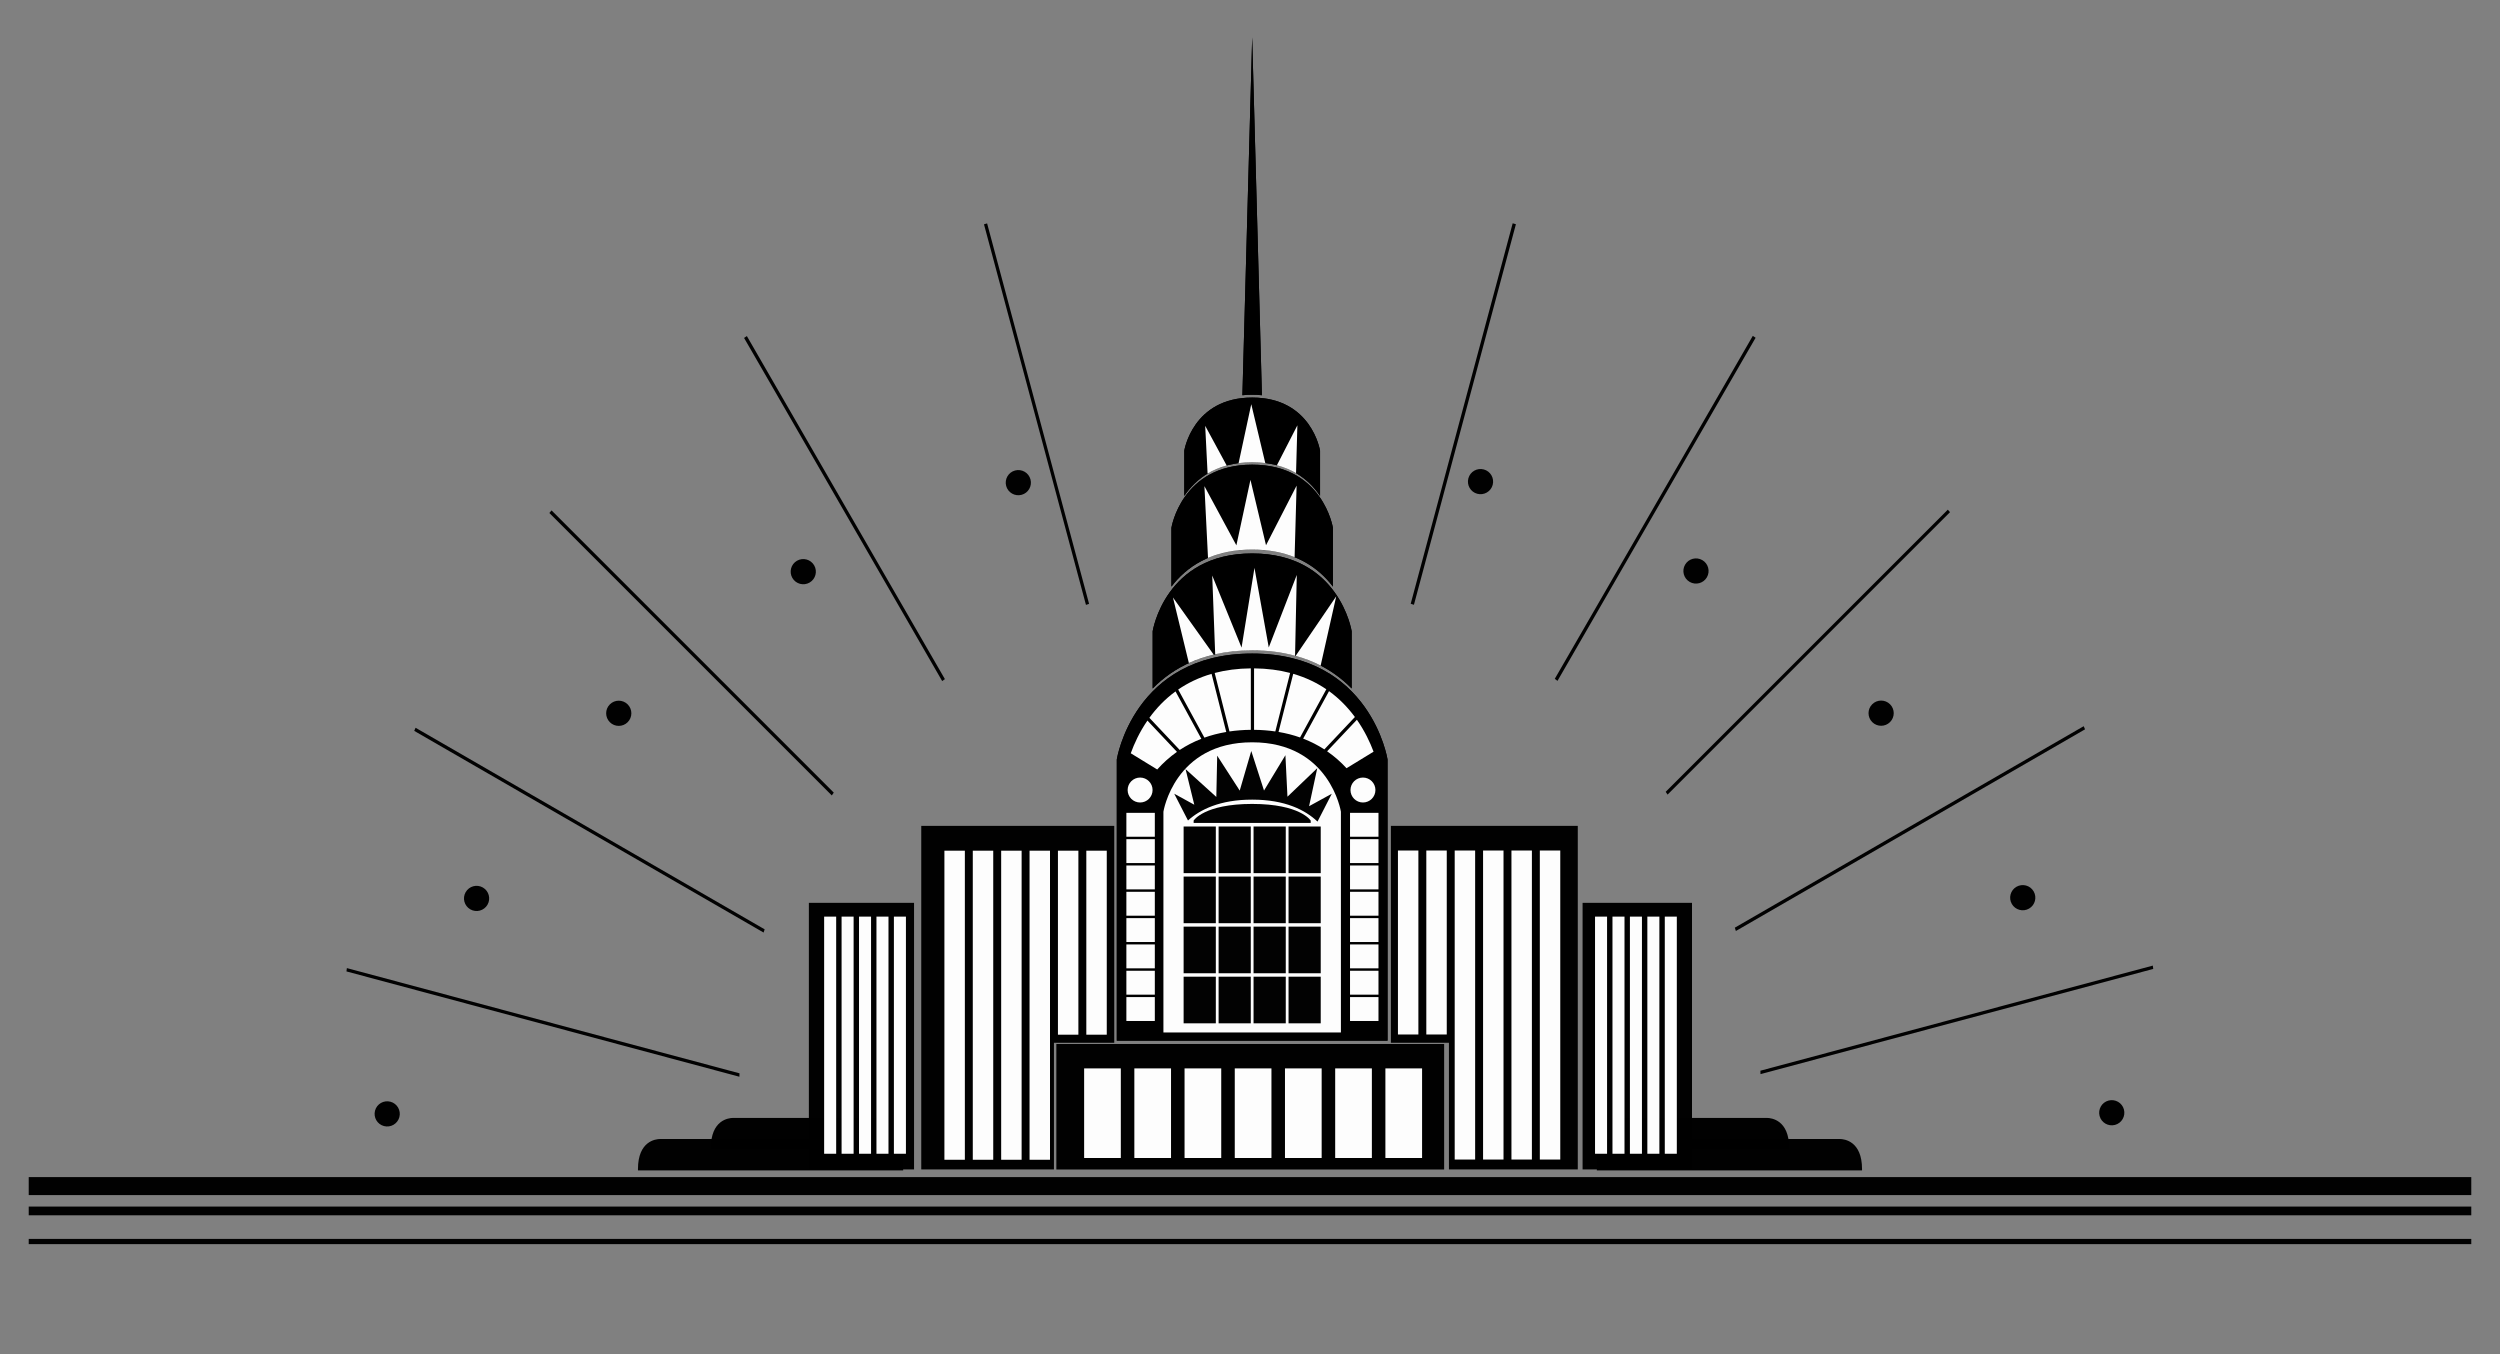 <?xml version="1.0" encoding="UTF-8" standalone="no"?>
<!-- Created with Inkscape (http://www.inkscape.org/) -->

<svg
   xmlns:dc="http://purl.org/dc/elements/1.1/"
   xmlns:cc="http://creativecommons.org/ns#"
   xmlns:rdf="http://www.w3.org/1999/02/22-rdf-syntax-ns#"
   xmlns:svg="http://www.w3.org/2000/svg"
   xmlns="http://www.w3.org/2000/svg"
   xmlns:sodipodi="http://sodipodi.sourceforge.net/DTD/sodipodi-0.dtd"
   xmlns:inkscape="http://www.inkscape.org/namespaces/inkscape"
   width="751.553"
   height="407.091"
   id="svg7526"
   version="1.1"
   inkscape:version="0.48.5 r10040"
   sodipodi:docname="New document 16">
  <rect width="100%" height="100%" fill="#808080" stroke="none"/>
  <title
     id="title9383">Art Deco City 2</title>
  <defs
     id="defs7528" />
  <sodipodi:namedview
     id="base"
     pagecolor="#ffffff"
     bordercolor="#666666"
     borderopacity="1.0"
     inkscape:pageopacity="0.0"
     inkscape:pageshadow="2"
     inkscape:zoom="0.98994949"
     inkscape:cx="428.48215"
     inkscape:cy="110.48279"
     inkscape:document-units="px"
     inkscape:current-layer="layer1"
     showgrid="false"
     fit-margin-top="0"
     fit-margin-left="0"
     fit-margin-right="0"
     fit-margin-bottom="0"
     inkscape:window-width="1920"
     inkscape:window-height="1148"
     inkscape:window-x="-8"
     inkscape:window-y="-8"
     inkscape:window-maximized="1" />
  <g
     inkscape:label="Layer 1"
     inkscape:groupmode="layer"
     id="layer1"
     transform="translate(3.729,-19.004)">
    <path
       style="opacity:0.99;fill:#000000;fill-opacity:1;stroke:none"
       d="M 453.969,66.625 423.312,181 c 0.322,0.106 0.648,0.204 0.969,0.312 L 454.938,66.906 c -0.322,-0.098 -0.647,-0.185 -0.969,-0.281 z m -158,0.031 c -0.312,0.094 -0.626,0.186 -0.938,0.281 l 30.656,114.406 c 0.311,-0.106 0.625,-0.209 0.938,-0.312 l -30.656,-114.375 z m 230.188,33.812 L 466.625,203.562 c 0.274,0.204 0.54,0.419 0.812,0.625 L 527,101.031 c -0.281,-0.187 -0.562,-0.376 -0.844,-0.562 z M 223.75,100.531 c -0.281,0.186 -0.563,0.375 -0.844,0.562 L 282.469,204.25 c 0.268,-0.203 0.543,-0.393 0.812,-0.594 L 223.75,100.531 z m 361.031,52.188 -84.812,84.812 c 0.196,0.275 0.368,0.568 0.562,0.844 l 84.906,-84.906 c -0.213,-0.255 -0.442,-0.496 -0.656,-0.75 z m -419.75,0.219 c -0.219,0.26 -0.438,0.52 -0.656,0.781 l 84.906,84.906 c 0.198,-0.282 0.394,-0.563 0.594,-0.844 L 165.031,152.938 z M 625.625,217.812 520.75,278.375 c 0.11,0.331 0.205,0.668 0.312,1 L 626.031,218.75 c -0.137,-0.311 -0.268,-0.627 -0.406,-0.938 z m -501.469,0.469 c -0.138,0.311 -0.269,0.626 -0.406,0.938 l 105.031,60.625 c 0.104,-0.323 0.207,-0.647 0.312,-0.969 l -104.938,-60.594 z m 522.25,71.5 L 528.438,321.375 c 0.012,0.344 0.022,0.687 0.031,1.031 l 118.062,-31.625 c -0.047,-0.332 -0.077,-0.668 -0.125,-1 z m -542.906,0.75 c -0.047,0.332 -0.079,0.667 -0.125,1 L 221.5,323.188 c 0.008,-0.344 0.021,-0.688 0.031,-1.031 L 103.5,290.531 z"
       transform="translate(-2.953,19.505)"
       id="rect9348"
       inkscape:connector-curvature="0" />
    <g
       id="g9202"
       transform="translate(-2.75,0)">
      <g
         transform="matrix(-0.507,0,0,0.507,563.149,10.573)"
         id="g9190">
        <path
           sodipodi:nodetypes="cccccscc"
           style="opacity:0.99;fill:#000000;fill-opacity:1;stroke:none"
           d="m 678.034,679.489 c -0.376,-0.005 -0.586,0.016 -0.586,0.016 l -92.082,0 0,18.591 105.81,0 c 0.005,-0.249 0.016,-0.492 0.016,-0.748 0,-16.656 -10.526,-17.827 -13.159,-17.86 z"
           id="path9186"
           inkscape:connector-curvature="0" />
        <path
           inkscape:connector-curvature="0"
           id="path9188"
           d="m 721.248,691.989 c -0.376,-0.005 -0.586,0.016 -0.586,0.016 l -143.511,0 0,18.591 157.239,0 c 0.005,-0.249 0.016,-0.492 0.016,-0.748 0,-16.656 -10.526,-17.827 -13.159,-17.86 z"
           style="opacity:0.99;fill:#000000;fill-opacity:1;stroke:none" />
      </g>
      <g
         transform="matrix(0.507,0,0,0.507,186.445,10.573)"
         id="g9194">
        <path
           inkscape:connector-curvature="0"
           id="path9184"
           d="m 678.034,679.489 c -0.376,-0.005 -0.586,0.016 -0.586,0.016 l -92.082,0 0,18.591 105.81,0 c 0.005,-0.249 0.016,-0.492 0.016,-0.748 0,-16.656 -10.526,-17.827 -13.159,-17.86 z"
           style="opacity:0.99;fill:#000000;fill-opacity:1;stroke:none"
           sodipodi:nodetypes="cccccscc" />
        <path
           style="opacity:0.99;fill:#000000;fill-opacity:1;stroke:none"
           d="m 721.248,691.989 c -0.376,-0.005 -0.586,0.016 -0.586,0.016 l -143.511,0 0,18.591 157.239,0 c 0.005,-0.249 0.016,-0.492 0.016,-0.748 0,-16.656 -10.526,-17.827 -13.159,-17.86 z"
           id="rect9178"
           inkscape:connector-curvature="0" />
      </g>
      <g
         transform="matrix(0.426,0,0,0.426,216.674,-3.871)"
         id="g9069">
        <path
           style="opacity:0.99;fill:#000000;fill-opacity:1;stroke:none"
           d="m 59.884,690.822 0,188.116 74.222,0 0,-188.116 -74.222,0 z"
           id="rect8823"
           inkscape:connector-curvature="0" />
        <path
           style="opacity:0.99;fill:#000000;fill-opacity:1;stroke:none"
           d="m 605.878,690.822 0,188.116 77.215,0 0,-188.116 -77.215,0 z"
           id="rect8821"
           inkscape:connector-curvature="0" />
        <path
           style="opacity:0.99;fill:#000000;fill-opacity:1;stroke:none"
           d="m 470.614,636.501 0,153.065 40.957,0 0,89.371 90.92,0 0,-242.437 -131.878,0 z"
           id="rect8819"
           inkscape:connector-curvature="0" />
        <path
           style="opacity:0.99;fill:#000000;fill-opacity:1;stroke:none"
           d="m 139.2,636.501 0,242.437 93.625,0 0,-89.371 42.559,0 0,-153.065 -136.184,0 z"
           id="rect8817"
           inkscape:connector-curvature="0" />
        <path
           style="opacity:0.99;fill:#000000;fill-opacity:1;stroke:none"
           d="M 372.721,80.049 365.816,332.608 c 2.19,-0.247 4.481,-0.373 6.905,-0.373 2.416,0 4.698,0.127 6.88,0.373 z"
           id="rect8260"
           inkscape:connector-curvature="0"
           sodipodi:nodetypes="ccscc" />
        <path
           style="opacity:0.99;fill:#000000;fill-opacity:1;stroke:none"
           d="m 372.721,334.247 c -41.999,0 -47.914,37.457 -47.914,37.457 l 0,31.942 c 7.866,-11.692 22.194,-23.746 47.914,-23.746 25.715,0 40.028,12.056 47.889,23.746 l 0,-31.942 c 0,0 -5.89,-37.457 -47.889,-37.457 z"
           id="path8051"
           inkscape:connector-curvature="0"
           sodipodi:nodetypes="sccsccs" />
        <path
           style="opacity:0.99;fill:#ffffff;fill-opacity:1;stroke:none"
           d="m 372.076,338.941 -8.942,41.58 c 3.008,-0.391 6.195,-0.621 9.588,-0.621 3.264,0 6.333,0.209 9.24,0.571 l -9.886,-41.53 z m 32.538,14.903 -14.456,28.192 c 5.128,1.344 9.603,3.256 13.512,5.539 l 0.944,-33.731 z m -65.052,0.348 1.689,33.681 c 3.887,-2.331 8.347,-4.292 13.463,-5.688 L 339.562,354.192 z"
           id="path8076"
           inkscape:connector-curvature="0" />
        <path
           style="opacity:0.99;fill:#000000;fill-opacity:1;stroke:none"
           d="m 372.721,381.614 c -49.966,0 -57.004,44.585 -57.004,44.585 l 0,41.48 c 10.065,-13.327 27.424,-26.155 57.004,-26.155 29.581,0 46.921,12.828 56.98,26.155 l 0,-41.48 c 0,0 -7.014,-44.585 -56.98,-44.585 z"
           id="path8049"
           inkscape:connector-curvature="0"
           sodipodi:nodetypes="sccsccs" />
        <path
           style="opacity:0.99;fill:#ffffff;fill-opacity:1;stroke:none"
           d="m 371.504,392.319 -9.935,46.225 -22.553,-41.778 2.534,50.646 c 8.479,-3.611 18.749,-5.887 31.172,-5.887 11.821,0 21.698,2.056 29.93,5.365 l 1.416,-50.472 -21.585,42.052 -10.979,-46.15 z"
           id="path8068"
           inkscape:connector-curvature="0" />
        <path
           style="opacity:0.99;fill:#000000;fill-opacity:1;stroke:none"
           d="m 372.721,444.256 c -61.58,0 -70.243,54.918 -70.243,54.918 l 0,40.387 c 14.312,-14.639 36.409,-26.925 70.243,-26.925 33.834,0 55.907,12.286 70.219,26.925 l 0,-40.387 c 0,0 -8.638,-54.918 -70.219,-54.918 z"
           id="path8047"
           inkscape:connector-curvature="0" />
        <path
           style="opacity:0.99;fill:#ffffff;fill-opacity:1;stroke:none"
           d="m 374.336,454.44 -9.116,56.234 -20.691,-50.82 2.086,55.539 c 7.813,-1.758 16.485,-2.757 26.105,-2.757 11.368,0 21.387,1.404 30.253,3.8 l 1.217,-57.004 -19.771,51.167 -10.084,-56.16 z m 57.7,20.07 -28.639,42.027 c 6.495,1.786 12.35,4.108 17.635,6.831 l 11.003,-48.857 z m -115.226,0.82 11.227,46.249 c 5.276,-2.414 11.094,-4.425 17.486,-5.936 l -28.713,-40.313 z"
           id="rect8053"
           inkscape:connector-curvature="0" />
        <path
           sodipodi:nodetypes="czcccc"
           inkscape:connector-curvature="0"
           id="path7537"
           d="m 277.173,589.617 c 0,0 11.778,-74.714 95.536,-74.714 83.758,0 95.536,74.714 95.536,74.714 l 0,198.441 -191.072,0 z"
           style="opacity:0.99;fill:#000000;fill-opacity:1;stroke:none" />
        <path
           style="opacity:0.99;fill:#ffffff;fill-opacity:1;stroke:none"
           d="m 310.083,626.506 c 0,0 7.721,-48.977 62.626,-48.977 54.905,0 62.626,48.977 62.626,48.977 l 0,155.763 -125.253,0 z"
           id="rect7534"
           inkscape:connector-curvature="0"
           sodipodi:nodetypes="czcccc" />
        <path
           style="opacity:0.99;fill:#000000;fill-opacity:1;stroke:none"
           d="m 372.076,583.65 -8.147,27.968 -15.897,-24.64 -0.621,29.111 -21.709,-19.647 6.16,25.137 -14.158,-7.774 9.712,18.902 c 8.587,-7.755 22.614,-14.729 45.306,-14.729 23.437,0 37.597,7.444 46.1,15.499 l 10.084,-19.672 -16.046,8.818 5.787,-26.85 -21.038,20.144 -1.441,-29.285 -15.102,24.938 -8.992,-27.919 z"
           id="path8082"
           inkscape:connector-curvature="0" />
        <path
           style="opacity:0.99;fill:#ffffff;fill-opacity:1;stroke:none"
           d="m 371.772,525.354 c -9.452,0.089 -17.919,1.256 -25.503,3.254 l 10.431,41.257 c 4.725,-0.695 9.739,-1.092 15.072,-1.143 z m 2.274,0 0,43.368 c 5.307,0.049 10.297,0.455 15.002,1.143 l 10.454,-41.282 c -7.572,-1.988 -16.025,-3.142 -25.456,-3.229 z m 27.636,3.85 -10.361,41.008 c 5.455,0.926 10.516,2.245 15.189,3.9 l 18.541,-34.004 c -6.615,-4.5 -14.345,-8.288 -23.37,-10.904 z m -57.617,0.025 c -9.104,2.65 -16.907,6.492 -23.558,11.053 l 18.495,33.954 c 4.739,-1.7 9.876,-3.052 15.424,-3.999 z m 82.886,12.196 -18.26,33.507 c 5.511,2.124 10.48,4.696 14.955,7.601 L 445.211,559.681 c -4.775,-6.468 -10.756,-12.826 -18.26,-18.256 z m -108.319,0.199 c -7.611,5.551 -13.656,12.033 -18.448,18.629 l 21.401,22.678 c 4.547,-3.01 9.625,-5.676 15.26,-7.874 z m 127.985,19.995 -21.003,22.255 c 5.238,3.629 9.779,7.68 13.689,11.947 l 19.081,-11.674 c -2.51,-6.683 -6.251,-14.635 -11.767,-22.529 z m -147.816,0.571 c -5.606,8.15 -9.319,16.335 -11.767,23.075 l 18.682,11.451 c 3.954,-4.437 8.562,-8.661 13.924,-12.444 z"
           id="path8142"
           inkscape:connector-curvature="0"
           sodipodi:nodetypes="cccccccccccccccccccccccccccccccccccccccc" />
        <path
           style="opacity:0.99;fill:#000000;fill-opacity:1;stroke:none"
           d="m 331.406,632.759 c 0,0 7.319,-11.742 41.303,-11.742 33.984,0 41.303,11.742 41.303,11.742 l 0,1.655 -82.606,0 z"
           id="rect8171"
           inkscape:connector-curvature="0"
           sodipodi:nodetypes="czcccc" />
        <path
           style="opacity:0.99;fill:#000000;fill-opacity:1;stroke:none"
           d="m 324.336,636.947 0,32.911 22.727,0 0,-32.911 -22.727,0 z m 24.69,0 0,32.911 22.702,0 0,-32.911 -22.702,0 z m 24.665,0 0,32.911 22.727,0 0,-32.911 -22.727,0 z m 24.69,0 0,32.911 22.702,0 0,-32.911 -22.702,0 z"
           id="rect8174"
           inkscape:connector-curvature="0" />
        <path
           inkscape:connector-curvature="0"
           id="path8183"
           d="m 324.336,672.275 0,32.911 22.727,0 0,-32.911 -22.727,0 z m 24.69,0 0,32.911 22.702,0 0,-32.911 -22.702,0 z m 24.665,0 0,32.911 22.727,0 0,-32.911 -22.727,0 z m 24.69,0 0,32.911 22.702,0 0,-32.911 -22.702,0 z"
           style="opacity:0.99;fill:#000000;fill-opacity:1;stroke:none" />
        <path
           inkscape:connector-curvature="0"
           id="path8185"
           d="m 324.336,707.603 0,32.911 22.727,0 0,-32.911 -22.727,0 z m 24.69,0 0,32.911 22.702,0 0,-32.911 -22.702,0 z m 24.665,0 0,32.911 22.727,0 0,-32.911 -22.727,0 z m 24.69,0 0,32.911 22.702,0 0,-32.911 -22.702,0 z"
           style="opacity:0.99;fill:#000000;fill-opacity:1;stroke:none" />
        <path
           style="opacity:0.99;fill:#000000;fill-opacity:1;stroke:none"
           d="m 324.336,742.93 0,32.911 22.727,0 0,-32.911 -22.727,0 z m 24.69,0 0,32.911 22.702,0 0,-32.911 -22.702,0 z m 24.665,0 0,32.911 22.727,0 0,-32.911 -22.727,0 z m 24.69,0 0,32.911 22.702,0 0,-32.911 -22.702,0 z"
           id="path8187"
           inkscape:connector-curvature="0" />
        <rect
           style="opacity:0.99;fill:#ffffff;fill-opacity:1;stroke:none"
           id="rect8189"
           width="20.073"
           height="16.861"
           x="283.942"
           y="627.309" />
        <rect
           y="645.883"
           x="283.942"
           height="16.861"
           width="20.073"
           id="rect8191"
           style="opacity:0.99;fill:#ffffff;fill-opacity:1;stroke:none" />
        <rect
           style="opacity:0.99;fill:#ffffff;fill-opacity:1;stroke:none"
           id="rect8193"
           width="20.073"
           height="16.861"
           x="283.942"
           y="664.456" />
        <rect
           y="683.029"
           x="283.942"
           height="16.861"
           width="20.073"
           id="rect8195"
           style="opacity:0.99;fill:#ffffff;fill-opacity:1;stroke:none" />
        <rect
           style="opacity:0.99;fill:#ffffff;fill-opacity:1;stroke:none"
           id="rect8197"
           width="20.073"
           height="16.861"
           x="283.942"
           y="701.602" />
        <rect
           y="720.175"
           x="283.942"
           height="16.861"
           width="20.073"
           id="rect8199"
           style="opacity:0.99;fill:#ffffff;fill-opacity:1;stroke:none" />
        <rect
           style="opacity:0.99;fill:#ffffff;fill-opacity:1;stroke:none"
           id="rect8201"
           width="20.073"
           height="16.861"
           x="283.942"
           y="738.748" />
        <rect
           y="757.321"
           x="283.942"
           height="16.861"
           width="20.073"
           id="rect8203"
           style="opacity:0.99;fill:#ffffff;fill-opacity:1;stroke:none" />
        <rect
           y="627.309"
           x="441.773"
           height="16.861"
           width="20.073"
           id="rect8205"
           style="opacity:0.99;fill:#ffffff;fill-opacity:1;stroke:none" />
        <rect
           style="opacity:0.99;fill:#ffffff;fill-opacity:1;stroke:none"
           id="rect8207"
           width="20.073"
           height="16.861"
           x="441.773"
           y="645.883" />
        <rect
           y="664.456"
           x="441.773"
           height="16.861"
           width="20.073"
           id="rect8209"
           style="opacity:0.99;fill:#ffffff;fill-opacity:1;stroke:none" />
        <rect
           style="opacity:0.99;fill:#ffffff;fill-opacity:1;stroke:none"
           id="rect8211"
           width="20.073"
           height="16.861"
           x="441.773"
           y="683.029" />
        <rect
           y="701.602"
           x="441.773"
           height="16.861"
           width="20.073"
           id="rect8213"
           style="opacity:0.99;fill:#ffffff;fill-opacity:1;stroke:none" />
        <rect
           style="opacity:0.99;fill:#ffffff;fill-opacity:1;stroke:none"
           id="rect8215"
           width="20.073"
           height="16.861"
           x="441.773"
           y="720.175" />
        <rect
           y="738.748"
           x="441.773"
           height="16.861"
           width="20.073"
           id="rect8217"
           style="opacity:0.99;fill:#ffffff;fill-opacity:1;stroke:none" />
        <rect
           style="opacity:0.99;fill:#ffffff;fill-opacity:1;stroke:none"
           id="rect8219"
           width="20.073"
           height="16.861"
           x="441.773"
           y="757.321" />
        <path
           sodipodi:type="arc"
           style="opacity:0.99;fill:#ffffff;fill-opacity:1;stroke:none"
           id="path8221"
           sodipodi:cx="275.35715"
           sodipodi:cy="420.57648"
           sodipodi:rx="11.071428"
           sodipodi:ry="11.071428"
           d="m 286.429,420.576 c 0,6.115 -4.957,11.071 -11.071,11.071 -6.115,0 -11.071,-4.957 -11.071,-11.071 0,-6.115 4.957,-11.071 11.071,-11.071 6.115,0 11.071,4.957 11.071,11.071 z"
           transform="matrix(0.795,0,0,0.795,74.723,276.848)" />
        <path
           transform="matrix(0.795,0,0,0.795,231.986,276.848)"
           d="m 286.429,420.576 c 0,6.115 -4.957,11.071 -11.071,11.071 -6.115,0 -11.071,-4.957 -11.071,-11.071 0,-6.115 4.957,-11.071 11.071,-11.071 6.115,0 11.071,4.957 11.071,11.071 z"
           sodipodi:ry="11.071428"
           sodipodi:rx="11.071428"
           sodipodi:cy="420.57648"
           sodipodi:cx="275.35715"
           id="path8223"
           style="opacity:0.99;fill:#ffffff;fill-opacity:1;stroke:none"
           sodipodi:type="arc" />
        <path
           sodipodi:nodetypes="ccscc"
           inkscape:connector-curvature="0"
           id="path8367"
           d="M 372.721,80.049 365.816,332.608 c 2.19,-0.247 4.481,-0.373 6.905,-0.373 2.416,0 4.698,0.127 6.88,0.373 z"
           style="opacity:0.99;fill:#000000;fill-opacity:1;stroke:none" />
        <path
           sodipodi:nodetypes="sccsccs"
           inkscape:connector-curvature="0"
           id="path8369"
           d="m 372.721,334.247 c -41.999,0 -47.914,37.457 -47.914,37.457 l 0,31.942 c 7.866,-11.692 22.194,-23.746 47.914,-23.746 25.715,0 40.028,12.056 47.889,23.746 l 0,-31.942 c 0,0 -5.89,-37.457 -47.889,-37.457 z"
           style="opacity:0.99;fill:#000000;fill-opacity:1;stroke:none" />
        <path
           inkscape:connector-curvature="0"
           id="path8371"
           d="m 372.076,338.941 -8.942,41.58 c 3.008,-0.391 6.195,-0.621 9.588,-0.621 3.264,0 6.333,0.209 9.24,0.571 l -9.886,-41.53 z m 32.538,14.903 -14.456,28.192 c 5.128,1.344 9.603,3.256 13.512,5.539 l 0.944,-33.731 z m -65.052,0.348 1.689,33.681 c 3.887,-2.331 8.347,-4.292 13.463,-5.688 L 339.562,354.192 z"
           style="opacity:0.99;fill:#ffffff;fill-opacity:1;stroke:none" />
        <path
           sodipodi:nodetypes="sccsccs"
           inkscape:connector-curvature="0"
           id="path8373"
           d="m 372.721,381.614 c -49.966,0 -57.004,44.585 -57.004,44.585 l 0,41.48 c 10.065,-13.327 27.424,-26.155 57.004,-26.155 29.581,0 46.921,12.828 56.98,26.155 l 0,-41.48 c 0,0 -7.014,-44.585 -56.98,-44.585 z"
           style="opacity:0.99;fill:#000000;fill-opacity:1;stroke:none" />
        <path
           inkscape:connector-curvature="0"
           id="path8375"
           d="m 371.504,392.319 -9.935,46.225 -22.553,-41.778 2.534,50.646 c 8.479,-3.611 18.749,-5.887 31.172,-5.887 11.821,0 21.698,2.056 29.93,5.365 l 1.416,-50.472 -21.585,42.052 -10.979,-46.15 z"
           style="opacity:0.99;fill:#ffffff;fill-opacity:1;stroke:none" />
        <path
           inkscape:connector-curvature="0"
           id="path8377"
           d="m 372.721,444.256 c -61.58,0 -70.243,54.918 -70.243,54.918 l 0,40.387 c 14.312,-14.639 36.409,-26.925 70.243,-26.925 33.834,0 55.907,12.286 70.219,26.925 l 0,-40.387 c 0,0 -8.638,-54.918 -70.219,-54.918 z"
           style="opacity:0.99;fill:#000000;fill-opacity:1;stroke:none" />
        <path
           inkscape:connector-curvature="0"
           id="path8379"
           d="m 374.336,454.44 -9.116,56.234 -20.691,-50.82 2.086,55.539 c 7.813,-1.758 16.485,-2.757 26.105,-2.757 11.368,0 21.387,1.404 30.253,3.8 l 1.217,-57.004 -19.771,51.167 -10.084,-56.16 z m 57.7,20.07 -28.639,42.027 c 6.495,1.786 12.35,4.108 17.635,6.831 l 11.003,-48.857 z m -115.226,0.82 11.227,46.249 c 5.276,-2.414 11.094,-4.425 17.486,-5.936 l -28.713,-40.313 z"
           style="opacity:0.99;fill:#ffffff;fill-opacity:1;stroke:none" />
        <path
           style="opacity:0.99;fill:#000000;fill-opacity:1;stroke:none"
           d="m 277.173,589.617 c 0,0 11.778,-74.714 95.536,-74.714 83.758,0 95.536,74.714 95.536,74.714 l 0,198.441 -191.072,0 z"
           id="path8381"
           inkscape:connector-curvature="0"
           sodipodi:nodetypes="czcccc" />
        <path
           sodipodi:nodetypes="czcccc"
           inkscape:connector-curvature="0"
           id="path8383"
           d="m 310.083,626.506 c 0,0 7.721,-48.977 62.626,-48.977 54.905,0 62.626,48.977 62.626,48.977 l 0,155.763 -125.253,0 z"
           style="opacity:0.99;fill:#ffffff;fill-opacity:1;stroke:none" />
        <path
           inkscape:connector-curvature="0"
           id="path8385"
           d="m 372.076,583.65 -8.147,27.968 -15.897,-24.64 -0.621,29.111 -21.709,-19.647 6.16,25.137 -14.158,-7.774 9.712,18.902 c 8.587,-7.755 22.614,-14.729 45.306,-14.729 23.437,0 37.597,7.444 46.1,15.499 l 10.084,-19.672 -16.046,8.818 5.787,-26.85 -21.038,20.144 -1.441,-29.285 -15.102,24.938 -8.992,-27.919 z"
           style="opacity:0.99;fill:#000000;fill-opacity:1;stroke:none" />
        <path
           sodipodi:nodetypes="cccccccccccccccccccccccccccccccccccccccc"
           inkscape:connector-curvature="0"
           id="path8387"
           d="m 371.772,525.354 c -9.452,0.089 -17.919,1.256 -25.503,3.254 l 10.431,41.257 c 4.725,-0.695 9.739,-1.092 15.072,-1.143 z m 2.274,0 0,43.368 c 5.307,0.049 10.297,0.455 15.002,1.143 l 10.454,-41.282 c -7.572,-1.988 -16.025,-3.142 -25.456,-3.229 z m 27.636,3.85 -10.361,41.008 c 5.455,0.926 10.516,2.245 15.189,3.9 l 18.541,-34.004 c -6.615,-4.5 -14.345,-8.288 -23.37,-10.904 z m -57.617,0.025 c -9.104,2.65 -16.907,6.492 -23.558,11.053 l 18.495,33.954 c 4.739,-1.7 9.876,-3.052 15.424,-3.999 z m 82.886,12.196 -18.26,33.507 c 5.511,2.124 10.48,4.696 14.955,7.601 L 445.211,559.681 c -4.775,-6.468 -10.756,-12.826 -18.26,-18.256 z m -108.319,0.199 c -7.611,5.551 -13.656,12.033 -18.448,18.629 l 21.401,22.678 c 4.547,-3.01 9.625,-5.676 15.26,-7.874 z m 127.985,19.995 -21.003,22.255 c 5.238,3.629 9.779,7.68 13.689,11.947 l 19.081,-11.674 c -2.51,-6.683 -6.251,-14.635 -11.767,-22.529 z m -147.816,0.571 c -5.606,8.15 -9.319,16.335 -11.767,23.075 l 18.682,11.451 c 3.954,-4.437 8.562,-8.661 13.924,-12.444 z"
           style="opacity:0.99;fill:#ffffff;fill-opacity:1;stroke:none" />
        <path
           sodipodi:nodetypes="czcccc"
           inkscape:connector-curvature="0"
           id="path8389"
           d="m 331.406,632.759 c 0,0 7.319,-11.742 41.303,-11.742 33.984,0 41.303,11.742 41.303,11.742 l 0,1.655 -82.606,0 z"
           style="opacity:0.99;fill:#000000;fill-opacity:1;stroke:none" />
        <path
           inkscape:connector-curvature="0"
           id="path8391"
           d="m 324.336,636.947 0,32.911 22.727,0 0,-32.911 -22.727,0 z m 24.69,0 0,32.911 22.702,0 0,-32.911 -22.702,0 z m 24.665,0 0,32.911 22.727,0 0,-32.911 -22.727,0 z m 24.69,0 0,32.911 22.702,0 0,-32.911 -22.702,0 z"
           style="opacity:0.99;fill:#000000;fill-opacity:1;stroke:none" />
        <path
           style="opacity:0.99;fill:#000000;fill-opacity:1;stroke:none"
           d="m 324.336,672.275 0,32.911 22.727,0 0,-32.911 -22.727,0 z m 24.69,0 0,32.911 22.702,0 0,-32.911 -22.702,0 z m 24.665,0 0,32.911 22.727,0 0,-32.911 -22.727,0 z m 24.69,0 0,32.911 22.702,0 0,-32.911 -22.702,0 z"
           id="path8393"
           inkscape:connector-curvature="0" />
        <path
           style="opacity:0.99;fill:#000000;fill-opacity:1;stroke:none"
           d="m 324.336,707.603 0,32.911 22.727,0 0,-32.911 -22.727,0 z m 24.69,0 0,32.911 22.702,0 0,-32.911 -22.702,0 z m 24.665,0 0,32.911 22.727,0 0,-32.911 -22.727,0 z m 24.69,0 0,32.911 22.702,0 0,-32.911 -22.702,0 z"
           id="path8395"
           inkscape:connector-curvature="0" />
        <path
           inkscape:connector-curvature="0"
           id="path8397"
           d="m 324.336,742.93 0,32.911 22.727,0 0,-32.911 -22.727,0 z m 24.69,0 0,32.911 22.702,0 0,-32.911 -22.702,0 z m 24.665,0 0,32.911 22.727,0 0,-32.911 -22.727,0 z m 24.69,0 0,32.911 22.702,0 0,-32.911 -22.702,0 z"
           style="opacity:0.99;fill:#000000;fill-opacity:1;stroke:none" />
        <rect
           y="627.309"
           x="283.942"
           height="16.861"
           width="20.073"
           id="rect8399"
           style="opacity:0.99;fill:#ffffff;fill-opacity:1;stroke:none" />
        <rect
           style="opacity:0.99;fill:#ffffff;fill-opacity:1;stroke:none"
           id="rect8401"
           width="20.073"
           height="16.861"
           x="283.942"
           y="645.883" />
        <rect
           y="664.456"
           x="283.942"
           height="16.861"
           width="20.073"
           id="rect8403"
           style="opacity:0.99;fill:#ffffff;fill-opacity:1;stroke:none" />
        <rect
           style="opacity:0.99;fill:#ffffff;fill-opacity:1;stroke:none"
           id="rect8405"
           width="20.073"
           height="16.861"
           x="283.942"
           y="683.029" />
        <rect
           y="701.602"
           x="283.942"
           height="16.861"
           width="20.073"
           id="rect8407"
           style="opacity:0.99;fill:#ffffff;fill-opacity:1;stroke:none" />
        <rect
           style="opacity:0.99;fill:#ffffff;fill-opacity:1;stroke:none"
           id="rect8409"
           width="20.073"
           height="16.861"
           x="283.942"
           y="720.175" />
        <rect
           y="738.748"
           x="283.942"
           height="16.861"
           width="20.073"
           id="rect8411"
           style="opacity:0.99;fill:#ffffff;fill-opacity:1;stroke:none" />
        <rect
           style="opacity:0.99;fill:#ffffff;fill-opacity:1;stroke:none"
           id="rect8413"
           width="20.073"
           height="16.861"
           x="283.942"
           y="757.321" />
        <rect
           style="opacity:0.99;fill:#ffffff;fill-opacity:1;stroke:none"
           id="rect8415"
           width="20.073"
           height="16.861"
           x="441.773"
           y="627.309" />
        <rect
           y="645.883"
           x="441.773"
           height="16.861"
           width="20.073"
           id="rect8417"
           style="opacity:0.99;fill:#ffffff;fill-opacity:1;stroke:none" />
        <rect
           style="opacity:0.99;fill:#ffffff;fill-opacity:1;stroke:none"
           id="rect8419"
           width="20.073"
           height="16.861"
           x="441.773"
           y="664.456" />
        <rect
           y="683.029"
           x="441.773"
           height="16.861"
           width="20.073"
           id="rect8421"
           style="opacity:0.99;fill:#ffffff;fill-opacity:1;stroke:none" />
        <rect
           style="opacity:0.99;fill:#ffffff;fill-opacity:1;stroke:none"
           id="rect8423"
           width="20.073"
           height="16.861"
           x="441.773"
           y="701.602" />
        <rect
           y="720.175"
           x="441.773"
           height="16.861"
           width="20.073"
           id="rect8425"
           style="opacity:0.99;fill:#ffffff;fill-opacity:1;stroke:none" />
        <rect
           style="opacity:0.99;fill:#ffffff;fill-opacity:1;stroke:none"
           id="rect8427"
           width="20.073"
           height="16.861"
           x="441.773"
           y="738.748" />
        <rect
           y="757.321"
           x="441.773"
           height="16.861"
           width="20.073"
           id="rect8429"
           style="opacity:0.99;fill:#ffffff;fill-opacity:1;stroke:none" />
        <path
           transform="matrix(0.795,0,0,0.795,74.723,276.848)"
           d="m 286.429,420.576 c 0,6.115 -4.957,11.071 -11.071,11.071 -6.115,0 -11.071,-4.957 -11.071,-11.071 0,-6.115 4.957,-11.071 11.071,-11.071 6.115,0 11.071,4.957 11.071,11.071 z"
           sodipodi:ry="11.071428"
           sodipodi:rx="11.071428"
           sodipodi:cy="420.57648"
           sodipodi:cx="275.35715"
           id="path8431"
           style="opacity:0.99;fill:#ffffff;fill-opacity:1;stroke:none"
           sodipodi:type="arc" />
        <path
           sodipodi:type="arc"
           style="opacity:0.99;fill:#ffffff;fill-opacity:1;stroke:none"
           id="path8433"
           sodipodi:cx="275.35715"
           sodipodi:cy="420.57648"
           sodipodi:rx="11.071428"
           sodipodi:ry="11.071428"
           d="m 286.429,420.576 c 0,6.115 -4.957,11.071 -11.071,11.071 -6.115,0 -11.071,-4.957 -11.071,-11.071 0,-6.115 4.957,-11.071 11.071,-11.071 6.115,0 11.071,4.957 11.071,11.071 z"
           transform="matrix(0.795,0,0,0.795,231.986,276.848)" />
        <rect
           style="opacity:0.99;fill:#000000;fill-opacity:1;stroke:none"
           id="rect8711"
           width="273.65"
           height="88.567"
           x="234.533"
           y="790.425" />
        <rect
           style="opacity:0.99;fill:#ffffff;fill-opacity:1;stroke:none"
           id="rect8713"
           width="25.885"
           height="63.227"
           x="254.134"
           y="807.648" />
        <rect
           y="807.648"
           x="466.729"
           height="63.227"
           width="25.885"
           id="rect8715"
           style="opacity:0.99;fill:#ffffff;fill-opacity:1;stroke:none" />
        <rect
           style="opacity:0.99;fill:#ffffff;fill-opacity:1;stroke:none"
           id="rect8717"
           width="25.885"
           height="63.227"
           x="431.297"
           y="807.648" />
        <rect
           y="807.648"
           x="395.864"
           height="63.227"
           width="25.885"
           id="rect8719"
           style="opacity:0.99;fill:#ffffff;fill-opacity:1;stroke:none" />
        <rect
           style="opacity:0.99;fill:#ffffff;fill-opacity:1;stroke:none"
           id="rect8721"
           width="25.885"
           height="63.227"
           x="360.432"
           y="807.648" />
        <rect
           y="807.648"
           x="324.999"
           height="63.227"
           width="25.885"
           id="rect8723"
           style="opacity:0.99;fill:#ffffff;fill-opacity:1;stroke:none" />
        <rect
           style="opacity:0.99;fill:#ffffff;fill-opacity:1;stroke:none"
           id="rect8725"
           width="25.885"
           height="63.227"
           x="289.567"
           y="807.648" />
        <rect
           style="opacity:0.99;fill:#ffffff;fill-opacity:1;stroke:none"
           id="rect8825"
           width="14.428"
           height="218.111"
           x="155.531"
           y="654.012" />
        <rect
           y="654.012"
           x="255.676"
           height="129.848"
           width="14.428"
           id="rect8829"
           style="opacity:0.99;fill:#ffffff;fill-opacity:1;stroke:none" />
        <rect
           style="opacity:0.99;fill:#ffffff;fill-opacity:1;stroke:none"
           id="rect8831"
           width="14.428"
           height="129.848"
           x="235.647"
           y="654.012" />
        <rect
           y="654.012"
           x="215.618"
           height="218.111"
           width="14.428"
           id="rect8833"
           style="opacity:0.99;fill:#ffffff;fill-opacity:1;stroke:none" />
        <rect
           style="opacity:0.99;fill:#ffffff;fill-opacity:1;stroke:none"
           id="rect8835"
           width="14.428"
           height="218.111"
           x="195.589"
           y="654.012" />
        <rect
           y="654.012"
           x="175.56"
           height="218.111"
           width="14.428"
           id="rect8837"
           style="opacity:0.99;fill:#ffffff;fill-opacity:1;stroke:none" />
        <g
           id="g8851"
           transform="matrix(-0.84,0,0,0.84,1011.003,9.195)">
          <rect
             style="opacity:0.99;fill:#ffffff;fill-opacity:1;stroke:none"
             id="rect8839"
             width="17.173"
             height="259.609"
             x="501.036"
             y="767.499" />
          <rect
             y="767.499"
             x="620.234"
             height="154.553"
             width="17.173"
             id="rect8841"
             style="opacity:0.99;fill:#ffffff;fill-opacity:1;stroke:none" />
          <rect
             style="opacity:0.99;fill:#ffffff;fill-opacity:1;stroke:none"
             id="rect8843"
             width="17.173"
             height="154.553"
             x="596.394"
             y="767.499" />
          <rect
             y="767.499"
             x="572.554"
             height="259.609"
             width="17.173"
             id="rect8845"
             style="opacity:0.99;fill:#ffffff;fill-opacity:1;stroke:none" />
          <rect
             style="opacity:0.99;fill:#ffffff;fill-opacity:1;stroke:none"
             id="rect8847"
             width="17.173"
             height="259.609"
             x="548.715"
             y="767.499" />
          <rect
             y="767.499"
             x="524.875"
             height="259.609"
             width="17.173"
             id="rect8849"
             style="opacity:0.99;fill:#ffffff;fill-opacity:1;stroke:none" />
        </g>
        <rect
           y="700.54"
           x="70.663"
           height="167.34"
           width="8.487"
           id="rect8859"
           style="opacity:0.99;fill:#ffffff;fill-opacity:1;stroke:none" />
        <rect
           style="opacity:0.99;fill:#ffffff;fill-opacity:1;stroke:none"
           id="rect8861"
           width="8.487"
           height="167.34"
           x="119.886"
           y="700.54" />
        <rect
           y="700.54"
           x="107.58"
           height="167.34"
           width="8.487"
           id="rect8863"
           style="opacity:0.99;fill:#ffffff;fill-opacity:1;stroke:none" />
        <rect
           style="opacity:0.99;fill:#ffffff;fill-opacity:1;stroke:none"
           id="rect8865"
           width="8.487"
           height="167.34"
           x="95.275"
           y="700.54" />
        <rect
           y="700.54"
           x="82.969"
           height="167.34"
           width="8.487"
           id="rect8867"
           style="opacity:0.99;fill:#ffffff;fill-opacity:1;stroke:none" />
        <rect
           style="opacity:0.99;fill:#ffffff;fill-opacity:1;stroke:none"
           id="rect8869"
           width="8.487"
           height="167.34"
           x="614.668"
           y="700.54" />
        <rect
           y="700.54"
           x="663.892"
           height="167.34"
           width="8.487"
           id="rect8871"
           style="opacity:0.99;fill:#ffffff;fill-opacity:1;stroke:none" />
        <rect
           style="opacity:0.99;fill:#ffffff;fill-opacity:1;stroke:none"
           id="rect8873"
           width="8.487"
           height="167.34"
           x="651.586"
           y="700.54" />
        <rect
           y="700.54"
           x="639.28"
           height="167.34"
           width="8.487"
           id="rect8875"
           style="opacity:0.99;fill:#ffffff;fill-opacity:1;stroke:none" />
        <rect
           style="opacity:0.99;fill:#ffffff;fill-opacity:1;stroke:none"
           id="rect8877"
           width="8.487"
           height="167.34"
           x="626.974"
           y="700.54" />
      </g>
    </g>
    <rect
       style="opacity:0.99;fill:#000000;fill-opacity:1;stroke:none"
       id="rect9174"
       width="734.286"
       height="5.409"
       x="4.904"
       y="372.864" />
    <rect
       y="381.723"
       x="4.904"
       height="2.626"
       width="734.286"
       id="rect9176"
       style="opacity:0.99;fill:#000000;fill-opacity:1;stroke:none" />
    <rect
       style="opacity:0.99;fill:#000000;fill-opacity:1;stroke:none"
       id="rect9198"
       width="734.286"
       height="1.571"
       x="4.904"
       y="391.446" />
    <g
       id="g9336"
       transform="translate(35.004,47.477)">
      <path
         inkscape:transform-center-x="-69.451445"
         sodipodi:type="arc"
         style="opacity:0.99;fill:#000000;fill-opacity:1;stroke:none"
         id="path9316"
         sodipodi:cx="376.53436"
         sodipodi:cy="53.794403"
         sodipodi:rx="4.2931485"
         sodipodi:ry="4.2931485"
         d="m 380.828,53.794 c 0,2.371 -1.922,4.293 -4.293,4.293 -2.371,0 -4.293,-1.922 -4.293,-4.293 0,-2.371 1.922,-4.293 4.293,-4.293 2.371,0 4.293,1.922 4.293,4.293 z"
         transform="matrix(0.852,0.228,-0.228,0.852,97.801,-15.374)"
         inkscape:transform-center-y="-259.19633" />
      <path
         inkscape:transform-center-y="-232.38907"
         transform="matrix(0.764,0.441,-0.441,0.764,207.167,-63.969)"
         d="m 380.828,53.794 c 0,2.371 -1.922,4.293 -4.293,4.293 -2.371,0 -4.293,-1.922 -4.293,-4.293 0,-2.371 1.922,-4.293 4.293,-4.293 2.371,0 4.293,1.922 4.293,4.293 z"
         sodipodi:ry="4.2931485"
         sodipodi:rx="4.2931485"
         sodipodi:cy="53.794403"
         sodipodi:cx="376.53436"
         id="path9318"
         style="opacity:0.99;fill:#000000;fill-opacity:1;stroke:none"
         sodipodi:type="arc"
         inkscape:transform-center-x="-134.16988" />
      <path
         inkscape:transform-center-x="-189.74487"
         sodipodi:type="arc"
         style="opacity:0.99;fill:#000000;fill-opacity:1;stroke:none"
         id="path9320"
         sodipodi:cx="376.53436"
         sodipodi:cy="53.794403"
         sodipodi:rx="4.2931485"
         sodipodi:ry="4.2931485"
         d="m 380.828,53.794 c 0,2.371 -1.922,4.293 -4.293,4.293 -2.371,0 -4.293,-1.922 -4.293,-4.293 0,-2.371 1.922,-4.293 4.293,-4.293 2.371,0 4.293,1.922 4.293,4.293 z"
         transform="matrix(0.624,0.624,-0.624,0.624,325.384,-82.603)"
         inkscape:transform-center-y="-189.74488" />
      <path
         inkscape:transform-center-y="-134.16989"
         transform="matrix(0.441,0.764,-0.764,0.441,444.395,-70.005)"
         d="m 380.828,53.794 c 0,2.371 -1.922,4.293 -4.293,4.293 -2.371,0 -4.293,-1.922 -4.293,-4.293 0,-2.371 1.922,-4.293 4.293,-4.293 2.371,0 4.293,1.922 4.293,4.293 z"
         sodipodi:ry="4.2931485"
         sodipodi:rx="4.2931485"
         sodipodi:cy="53.794403"
         sodipodi:cx="376.53436"
         id="path9322"
         style="opacity:0.99;fill:#000000;fill-opacity:1;stroke:none"
         sodipodi:type="arc"
         inkscape:transform-center-x="-232.38906" />
      <path
         inkscape:transform-center-x="-259.19632"
         sodipodi:type="arc"
         style="opacity:0.99;fill:#000000;fill-opacity:1;stroke:none"
         id="path9324"
         sodipodi:cx="376.53436"
         sodipodi:cy="53.794403"
         sodipodi:rx="4.2931485"
         sodipodi:ry="4.2931485"
         d="m 380.828,53.794 c 0,2.371 -1.922,4.293 -4.293,4.293 -2.371,0 -4.293,-1.922 -4.293,-4.293 0,-2.371 1.922,-4.293 4.293,-4.293 2.371,0 4.293,1.922 4.293,4.293 z"
         transform="matrix(0.228,0.852,-0.852,0.228,556.091,-27.034)"
         inkscape:transform-center-y="-69.45145" />
      <path
         inkscape:transform-center-y="-259.19633"
         transform="matrix(0.852,-0.228,0.228,0.852,-65.677,156.64)"
         d="m 380.828,53.794 c 0,2.371 -1.922,4.293 -4.293,4.293 -2.371,0 -4.293,-1.922 -4.293,-4.293 0,-2.371 1.922,-4.293 4.293,-4.293 2.371,0 4.293,1.922 4.293,4.293 z"
         sodipodi:ry="4.2931485"
         sodipodi:rx="4.2931485"
         sodipodi:cy="53.794403"
         sodipodi:cx="376.53436"
         id="path9326"
         style="opacity:0.99;fill:#000000;fill-opacity:1;stroke:none"
         sodipodi:type="arc"
         inkscape:transform-center-x="69.451449" />
      <path
         inkscape:transform-center-x="134.1699"
         sodipodi:type="arc"
         style="opacity:0.99;fill:#000000;fill-opacity:1;stroke:none"
         id="path9328"
         sodipodi:cx="376.53436"
         sodipodi:cy="53.794403"
         sodipodi:rx="4.2931485"
         sodipodi:ry="4.2931485"
         d="m 380.828,53.794 c 0,2.371 -1.922,4.293 -4.293,4.293 -2.371,0 -4.293,-1.922 -4.293,-4.293 0,-2.371 1.922,-4.293 4.293,-4.293 2.371,0 4.293,1.922 4.293,4.293 z"
         transform="matrix(0.764,-0.441,0.441,0.764,-108.648,268.335)"
         inkscape:transform-center-y="-232.38906" />
      <path
         inkscape:transform-center-y="-189.74486"
         transform="matrix(0.624,-0.624,0.624,0.624,-121.246,387.347)"
         d="m 380.828,53.794 c 0,2.371 -1.922,4.293 -4.293,4.293 -2.371,0 -4.293,-1.922 -4.293,-4.293 0,-2.371 1.922,-4.293 4.293,-4.293 2.371,0 4.293,1.922 4.293,4.293 z"
         sodipodi:ry="4.2931485"
         sodipodi:rx="4.2931485"
         sodipodi:cy="53.794403"
         sodipodi:cx="376.53436"
         id="path9330"
         style="opacity:0.99;fill:#000000;fill-opacity:1;stroke:none"
         sodipodi:type="arc"
         inkscape:transform-center-x="189.74488" />
      <path
         inkscape:transform-center-x="232.38907"
         sodipodi:type="arc"
         style="opacity:0.99;fill:#000000;fill-opacity:1;stroke:none"
         id="path9332"
         sodipodi:cx="376.53436"
         sodipodi:cy="53.794403"
         sodipodi:rx="4.2931485"
         sodipodi:ry="4.2931485"
         d="m 380.828,53.794 c 0,2.371 -1.922,4.293 -4.293,4.293 -2.371,0 -4.293,-1.922 -4.293,-4.293 0,-2.371 1.922,-4.293 4.293,-4.293 2.371,0 4.293,1.922 4.293,4.293 z"
         transform="matrix(0.441,-0.764,0.764,0.441,-102.613,505.563)"
         inkscape:transform-center-y="-134.16988" />
      <path
         inkscape:transform-center-y="-69.451447"
         transform="matrix(0.228,-0.852,0.852,0.228,-54.017,614.929)"
         d="m 380.828,53.794 c 0,2.371 -1.922,4.293 -4.293,4.293 -2.371,0 -4.293,-1.922 -4.293,-4.293 0,-2.371 1.922,-4.293 4.293,-4.293 2.371,0 4.293,1.922 4.293,4.293 z"
         sodipodi:ry="4.2931485"
         sodipodi:rx="4.2931485"
         sodipodi:cy="53.794403"
         sodipodi:cx="376.53436"
         id="path9334"
         style="opacity:0.99;fill:#000000;fill-opacity:1;stroke:none"
         sodipodi:type="arc"
         inkscape:transform-center-x="259.19632" />
    </g>
  </g>
</svg>
